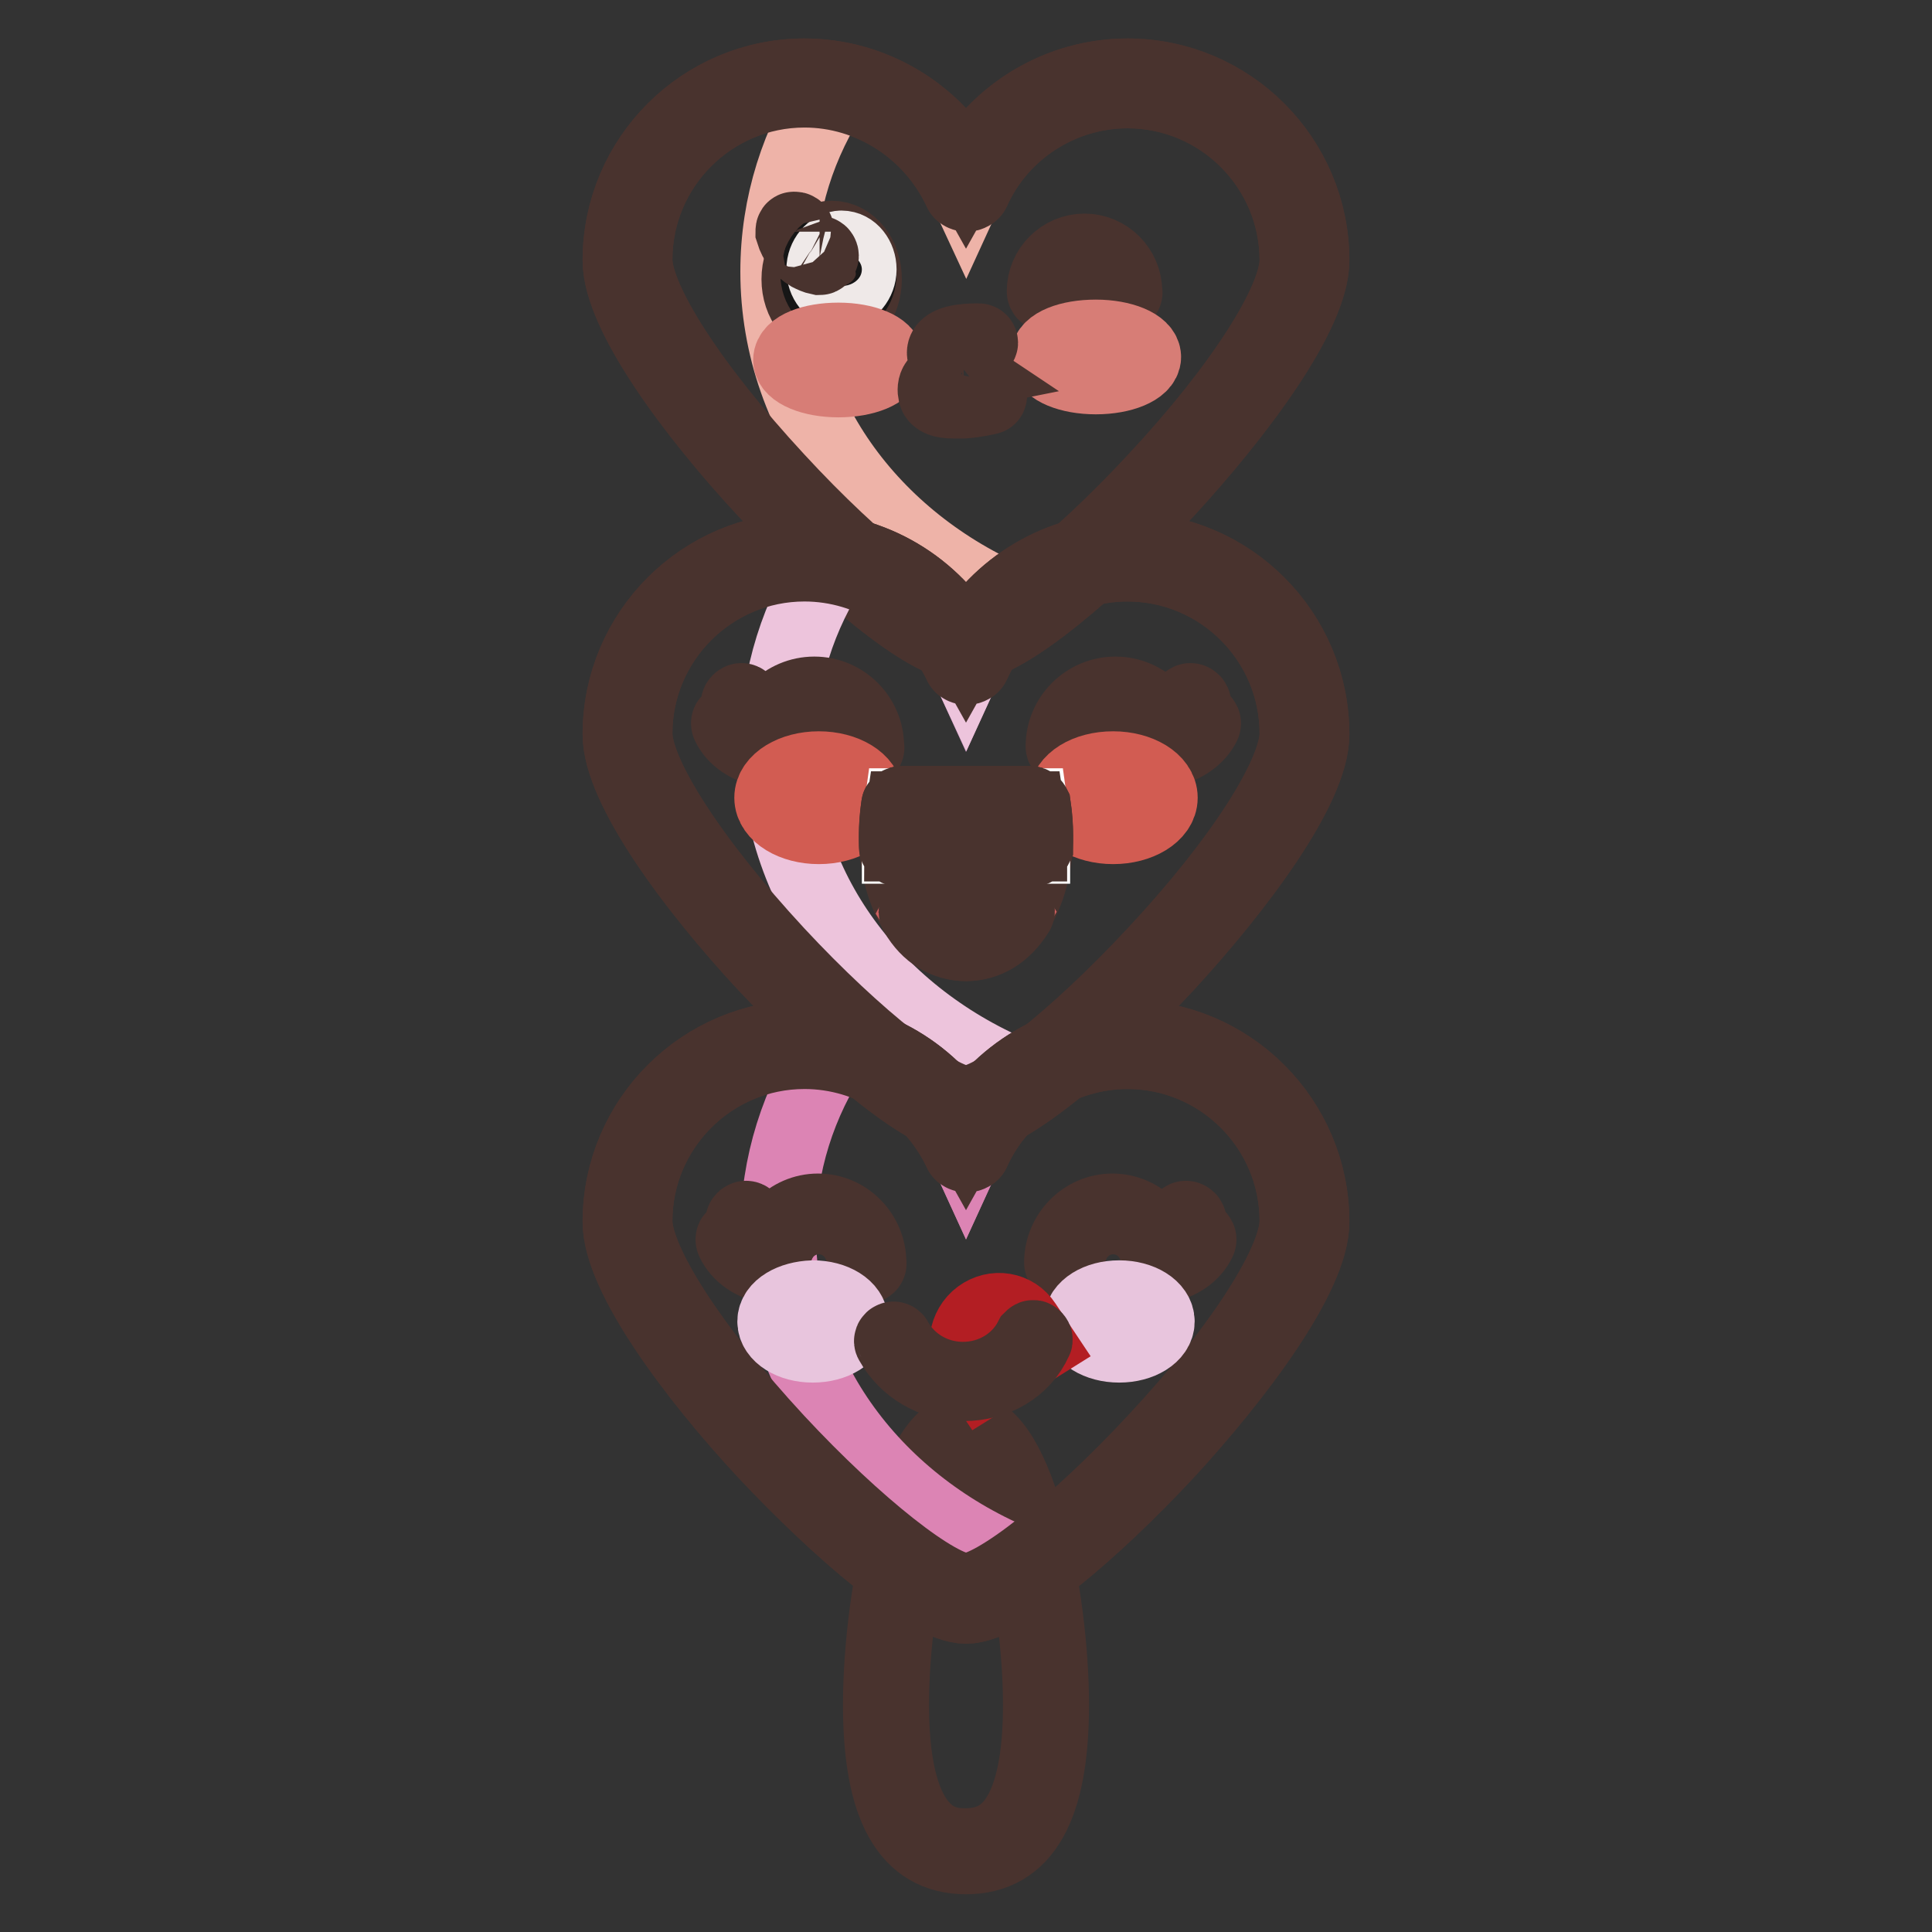 <?xml version="1.0" encoding="utf-8"?>
<!-- Svg Vector Icons : http://www.onlinewebfonts.com/icon -->
<!DOCTYPE svg PUBLIC "-//W3C//DTD SVG 1.1//EN" "http://www.w3.org/Graphics/SVG/1.1/DTD/svg11.dtd">
<svg version="1.1" xmlns="http://www.w3.org/2000/svg" xmlns:xlink="http://www.w3.org/1999/xlink" x="0px" y="0px" viewBox="0 0 256 256" enable-background="new 0 0 256 256" xml:space="preserve">
<rect x="0" y="0" width="256" height="256" fill="#333333" stroke="none"/>
<g> <path stroke-width="10" fill-opacity="0" stroke="#ecd368"  d="M138.6,225.9c0,15.2-4.8,19.4-10.6,19.4c-5.9,0-10.6-4.2-10.6-19.4s4.8-35.7,10.6-35.7 C133.9,190.2,138.6,210.6,138.6,225.9z"/> <path stroke-width="10" fill-opacity="0" stroke="#49332e"  d="M128,246c-7.6,0-11.3-6.6-11.3-20.1c0-7.6,1.2-16.7,3.1-23.7c2.9-10.5,6-12.7,8.2-12.7 c6.8,0,11.3,21.9,11.3,36.4C139.3,239.4,135.6,246,128,246z M128,190.9c-2.3,0-4.9,4.3-6.8,11.6c-1.9,6.9-3.1,15.9-3.1,23.4 c0,18.7,7.5,18.7,9.9,18.7c3,0,5.3-1.2,6.9-3.7c2-3.1,3-8.1,3-15c0-7.5-1.2-16.4-3.1-23.4C132.9,195.2,130.3,190.9,128,190.9 L128,190.9z"/> <path stroke-width="10" fill-opacity="0" stroke="#cd9c93"  d="M149.4,10.9c-9.5,0-17.7,5.7-21.4,13.8c-3.7-8.1-11.9-13.8-21.4-13.8c-13,0-23.5,10.5-23.5,23.5 c0,13,35.9,50,44.9,50c8.9,0,44.9-37.1,44.9-50C172.9,21.4,162.3,10.9,149.4,10.9z"/> <path stroke-width="10" fill-opacity="0" stroke="#49332e"  d="M128,85.4c-5.2,0-17-10.3-26.5-20.4c-9.4-10.1-19.3-23.4-19.3-30.5c0-13.5,11-24.4,24.4-24.4 c8.9,0,17.1,4.9,21.4,12.6c4.3-7.7,12.5-12.6,21.4-12.6c13.5,0,24.4,11,24.4,24.4c0,7.1-10,20.4-19.3,30.5 C145,75.1,133.2,85.4,128,85.4L128,85.4z M106.6,11.9c-12.4,0-22.5,10.1-22.5,22.5c0,5.4,7.4,16.9,18.8,29.2 C113.4,75,124.2,83.5,128,83.5s14.6-8.5,25.1-19.8c11.5-12.3,18.8-23.8,18.8-29.2c0-12.4-10.1-22.5-22.5-22.5 c-8.8,0-16.9,5.2-20.5,13.2c-0.1,0.3-0.5,0.5-0.8,0.5c-0.4,0-0.7-0.2-0.8-0.5C123.5,17.1,115.4,11.9,106.6,11.9L106.6,11.9z"/> <path stroke-width="10" fill-opacity="0" stroke="#eeb3a8"  d="M149.4,11.2c-9.5,0-17.7,5.7-21.4,13.8c-3.2-6.9-9.6-12.1-17.4-13.4c-4.8,7.2-7.5,15.5-7.5,24.4 c0,19.9,13.6,37.1,33.1,44.6c13.8-10,36.6-35.6,36.6-45.9C172.8,21.7,162.3,11.2,149.4,11.2z"/> <path stroke-width="10" fill-opacity="0" stroke="#49332e"  d="M128,85.4c-5.2,0-17-10.3-26.5-20.4c-9.4-10.1-19.3-23.4-19.3-30.5c0-13.5,11-24.4,24.4-24.4 c8.9,0,17.1,4.9,21.4,12.6c4.3-7.7,12.5-12.6,21.4-12.6c13.5,0,24.4,11,24.4,24.4c0,7.1-10,20.4-19.3,30.5 C145,75.1,133.2,85.4,128,85.4L128,85.4z M106.6,11.9c-12.4,0-22.5,10.1-22.5,22.5c0,5.4,7.4,16.9,18.8,29.2 C113.4,75,124.2,83.5,128,83.5s14.6-8.5,25.1-19.8c11.5-12.3,18.8-23.8,18.8-29.2c0-12.4-10.1-22.5-22.5-22.5 c-8.8,0-16.9,5.2-20.5,13.2c-0.1,0.3-0.5,0.5-0.8,0.5c-0.4,0-0.7-0.2-0.8-0.5C123.5,17.1,115.4,11.9,106.6,11.9L106.6,11.9z"/> <path stroke-width="10" fill-opacity="0" stroke="#c791bb"  d="M149.4,73.8c-9.5,0-17.7,5.7-21.4,13.8c-3.7-8.1-11.9-13.8-21.4-13.8c-13,0-23.5,10.5-23.5,23.5 c0,13,35.9,50,44.9,50c8.9,0,44.9-37.1,44.9-50C172.9,84.3,162.3,73.8,149.4,73.8L149.4,73.8z"/> <path stroke-width="10" fill-opacity="0" stroke="#49332e"  d="M128,148.2c-5.2,0-17-10.3-26.5-20.4c-9.4-10.1-19.3-23.4-19.3-30.5c0-13.5,11-24.4,24.4-24.4 c8.9,0,17.1,4.9,21.4,12.6c4.3-7.7,12.5-12.6,21.4-12.6c13.5,0,24.4,11,24.4,24.4c0,7.1-10,20.4-19.3,30.5 C145,138,133.2,148.2,128,148.2L128,148.2z M106.6,74.7c-12.4,0-22.5,10.1-22.5,22.5c0,5.4,7.4,16.9,18.8,29.2 c10.5,11.3,21.3,19.8,25.1,19.8s14.6-8.5,25.1-19.8c11.5-12.3,18.8-23.8,18.8-29.2c0-12.4-10.1-22.5-22.5-22.5 c-8.8,0-16.9,5.2-20.5,13.2c-0.1,0.3-0.5,0.5-0.8,0.5c-0.4,0-0.7-0.2-0.8-0.5C123.5,79.9,115.4,74.7,106.6,74.7L106.6,74.7z"/> <path stroke-width="10" fill-opacity="0" stroke="#edc4dc"  d="M149.4,73.8c-9.5,0-17.7,5.7-21.4,13.8c-3.2-6.9-9.6-12.1-17.4-13.4c-4.8,7.2-7.5,15.5-7.5,24.4 c0,19.9,13.6,37.1,33.1,44.6c13.8-10,36.6-35.6,36.6-45.9C172.9,84.3,162.3,73.8,149.4,73.8L149.4,73.8z"/> <path stroke-width="10" fill-opacity="0" stroke="#49332e"  d="M128,148.2c-5.2,0-17-10.3-26.5-20.4c-9.4-10.1-19.3-23.4-19.3-30.5c0-13.5,11-24.4,24.4-24.4 c8.9,0,17.1,4.9,21.4,12.6c4.3-7.7,12.5-12.6,21.4-12.6c13.5,0,24.4,11,24.4,24.4c0,7.1-10,20.4-19.3,30.5 C145,138,133.2,148.2,128,148.2L128,148.2z M106.6,74.7c-12.4,0-22.5,10.1-22.5,22.5c0,5.4,7.4,16.9,18.8,29.2 c10.5,11.3,21.3,19.8,25.1,19.8s14.6-8.5,25.1-19.8c11.5-12.3,18.8-23.8,18.8-29.2c0-12.4-10.1-22.5-22.5-22.5 c-8.8,0-16.9,5.2-20.5,13.2c-0.1,0.3-0.5,0.5-0.8,0.5c-0.4,0-0.7-0.2-0.8-0.5C123.5,79.9,115.4,74.7,106.6,74.7L106.6,74.7z"/> <path stroke-width="10" fill-opacity="0" stroke="#c58bac"  d="M149.4,138.4c-9.5,0-17.7,5.7-21.4,13.8c-3.7-8.1-11.9-13.8-21.4-13.8c-13,0-23.5,10.5-23.5,23.5 c0,13,35.9,50,44.9,50c8.9,0,44.9-37.1,44.9-50C172.9,148.9,162.3,138.4,149.4,138.4z"/> <path stroke-width="10" fill-opacity="0" stroke="#49332e"  d="M128,212.8c-5.2,0-17-10.3-26.5-20.4c-9.4-10.1-19.3-23.4-19.3-30.5c0-13.5,11-24.4,24.4-24.4 c8.9,0,17.1,4.9,21.4,12.6c4.3-7.7,12.5-12.6,21.4-12.6c13.5,0,24.4,11,24.4,24.4c0,7.1-10,20.4-19.3,30.5 C145,202.6,133.2,212.8,128,212.8L128,212.8z M106.6,139.3c-12.4,0-22.5,10.1-22.5,22.5c0,5.4,7.4,16.9,18.8,29.2 c10.5,11.3,21.3,19.8,25.1,19.8s14.6-8.5,25.1-19.8c11.5-12.3,18.8-23.8,18.8-29.2c0-12.4-10.1-22.5-22.5-22.5 c-8.8,0-16.9,5.2-20.5,13.2c-0.1,0.3-0.5,0.5-0.8,0.5c-0.4,0-0.7-0.2-0.8-0.5C123.5,144.5,115.4,139.3,106.6,139.3L106.6,139.3z"/> <path stroke-width="10" fill-opacity="0" stroke="#dc84b4"  d="M149.4,138.4c-9.5,0-17.7,5.7-21.4,13.8c-3.2-7-9.6-12.1-17.4-13.4c-4.8,7.2-7.5,15.5-7.5,24.4 c0,19.9,13.6,37.1,33.1,44.6c13.8-10,36.6-35.6,36.6-45.9C172.9,148.9,162.3,138.4,149.4,138.4z"/> <path stroke-width="10" fill-opacity="0" stroke="#49332e"  d="M128,212.8c-5.2,0-17-10.3-26.5-20.4c-9.4-10.1-19.3-23.4-19.3-30.5c0-13.5,11-24.4,24.4-24.4 c8.9,0,17.1,4.9,21.4,12.6c4.3-7.7,12.5-12.6,21.4-12.6c13.5,0,24.4,11,24.4,24.4c0,7.1-10,20.4-19.3,30.5 C145,202.6,133.2,212.8,128,212.8L128,212.8z M106.6,139.3c-12.4,0-22.5,10.1-22.5,22.5c0,5.4,7.4,16.9,18.8,29.2 c10.5,11.3,21.3,19.8,25.1,19.8s14.6-8.5,25.1-19.8c11.5-12.3,18.8-23.8,18.8-29.2c0-12.4-10.1-22.5-22.5-22.5 c-8.8,0-16.9,5.2-20.5,13.2c-0.1,0.3-0.5,0.5-0.8,0.5c-0.4,0-0.7-0.2-0.8-0.5C123.5,144.5,115.4,139.3,106.6,139.3L106.6,139.3z  M114.6,99.3c-0.2,0-0.4-0.2-0.4-0.4c0-3.4-2.8-6.2-6.2-6.2s-6.2,2.8-6.2,6.2c0,0.2-0.2,0.4-0.4,0.4c-0.2,0-0.4-0.2-0.4-0.4 c0-3.8,3.1-6.9,6.9-6.9c3.8,0,6.9,3.1,6.9,6.9C114.9,99.1,114.8,99.3,114.6,99.3z"/> <path stroke-width="10" fill-opacity="0" stroke="#49332e"  d="M101.4,99.3L101.4,99.3c-2.2-0.4-4-1.6-4.8-3.3c-0.1-0.2,0-0.4,0.2-0.5c0.2-0.1,0.4,0,0.5,0.2 c0.7,1.5,2.3,2.6,4.2,2.9c0.2,0,0.3,0.2,0.3,0.4C101.7,99.1,101.5,99.3,101.4,99.3z M102.2,96.4L102.2,96.4c-2-0.3-3.6-1.4-4.3-3 c-0.1-0.2,0-0.4,0.2-0.5c0.2-0.1,0.4,0,0.5,0.2c0.6,1.3,2,2.3,3.7,2.6c0.2,0,0.3,0.2,0.3,0.4C102.5,96.3,102.3,96.4,102.2,96.4z"/> <path stroke-width="10" fill-opacity="0" stroke="#49332e"  d="M154.5,99.3c-0.2,0-0.4-0.2-0.4-0.4c0-3.4-2.8-6.2-6.2-6.2c-3.4,0-6.2,2.8-6.2,6.2c0,0.2-0.2,0.4-0.4,0.4 c-0.2,0-0.4-0.2-0.4-0.4c0-3.8,3.1-6.9,6.9-6.9c3.8,0,6.9,3.1,6.9,6.9C154.8,99.1,154.7,99.3,154.5,99.3z"/> <path stroke-width="10" fill-opacity="0" stroke="#49332e"  d="M154.6,99.3c-0.2,0-0.3-0.1-0.4-0.3c0-0.2,0.1-0.4,0.3-0.4c1.9-0.3,3.5-1.4,4.2-2.9 c0.1-0.2,0.3-0.3,0.5-0.2c0.2,0.1,0.3,0.3,0.2,0.5C158.6,97.6,156.8,98.9,154.6,99.3L154.6,99.3L154.6,99.3z M153.8,96.4 c-0.2,0-0.3-0.1-0.4-0.3c0-0.2,0.1-0.4,0.3-0.4c1.7-0.3,3.1-1.2,3.7-2.6c0.1-0.2,0.3-0.3,0.5-0.2c0.2,0.1,0.3,0.3,0.2,0.5 C157.4,95,155.8,96.1,153.8,96.4L153.8,96.4L153.8,96.4z"/> <path stroke-width="10" fill-opacity="0" stroke="#49332e"  d="M148.8,39c-0.2,0-0.4-0.2-0.4-0.4c0-2.5-2-4.6-4.6-4.6c-2.5,0-4.6,2.1-4.6,4.6c0,0.2-0.2,0.4-0.4,0.4 c-0.2,0-0.4-0.2-0.4-0.4c0-2.9,2.4-5.3,5.3-5.3c2.9,0,5.3,2.4,5.3,5.3C149.1,38.8,149,39,148.8,39z"/> <path stroke-width="10" fill-opacity="0" stroke="#d25c52"  d="M102.3,105.7c0,2.1,2.8,3.8,6.2,3.8s6.2-1.7,6.2-3.8l0,0c0-2.1-2.8-3.8-6.2-3.8S102.3,103.6,102.3,105.7z" /> <path stroke-width="10" fill-opacity="0" stroke="#d25c52"  d="M141.3,105.7c0,2.1,2.8,3.8,6.2,3.8s6.2-1.7,6.2-3.8c0,0,0,0,0,0c0-2.1-2.8-3.8-6.2-3.8 C144,101.9,141.3,103.6,141.3,105.7C141.3,105.7,141.3,105.7,141.3,105.7z"/> <path stroke-width="10" fill-opacity="0" stroke="#c3221f"  d="M119.5,106.8c-0.2,1.2-0.3,2.5-0.3,3.9c0,8,3.9,14,8.8,14c4.9,0,8.8-6,8.8-14c0-1.3-0.1-2.6-0.3-3.9H119.5z "/> <path stroke-width="10" fill-opacity="0" stroke="#49332e"  d="M128,125c-5.1,0-9.2-6.3-9.2-14.3c0-1.3,0.1-2.6,0.3-3.9c0-0.2,0.2-0.3,0.4-0.3h17c0.2,0,0.3,0.1,0.4,0.3 c0.2,1.3,0.3,2.6,0.3,3.9C137.2,118.7,133.1,125,128,125z M119.8,107.2c-0.2,1.2-0.3,2.3-0.3,3.5c0,7.6,3.7,13.6,8.5,13.6 c4.7,0,8.5-6,8.5-13.6c0-1.2-0.1-2.4-0.3-3.5H119.8z"/> <path stroke-width="10" fill-opacity="0" stroke="#ffffff"  d="M136.8,112.1c0-0.3,0-0.6,0-0.9c0-1.5-0.1-3-0.3-4.4h-17c-0.2,1.4-0.3,2.9-0.3,4.4c0,0.3,0,0.6,0,0.9H136.8 L136.8,112.1z"/> <path stroke-width="10" fill-opacity="0" stroke="#49332e"  d="M136.8,112.5h-17.6c-0.2,0-0.4-0.1-0.4-0.4c0-0.3,0-0.6,0-0.9c0-1.5,0.1-3,0.3-4.4c0-0.2,0.2-0.3,0.4-0.3 h17c0.2,0,0.3,0.1,0.4,0.3c0.2,1.4,0.3,2.9,0.3,4.4c0,0.3,0,0.6,0,0.9C137.1,112.3,137,112.5,136.8,112.5L136.8,112.5z  M119.5,111.8h16.9v-0.6c0-1.3-0.1-2.7-0.3-4h-16.4c-0.2,1.3-0.3,2.7-0.3,4C119.5,111.4,119.5,111.6,119.5,111.8z"/> <path stroke-width="10" fill-opacity="0" stroke="#cc5f5f"  d="M128,119.5c-1.1,0-2-1.6-3.2-1.5c-1.5,0.1-2.3,1.6-3,2.9c1.6,2.6,3.8,3.8,6.2,3.8c2.5,0,4.7-1.2,6.2-3.8 c-0.8-1.3-1.7-3-3.3-3C129.7,117.8,129,119.5,128,119.5z"/> <path stroke-width="10" fill-opacity="0" stroke="#49332e"  d="M128,125c-2.7,0-5-1.4-6.5-4c-0.1-0.1-0.1-0.3,0-0.4l0.1-0.2c0.8-1.3,1.6-2.7,3.2-2.9 c0.8-0.1,1.4,0.4,2,0.8c0.4,0.4,0.9,0.7,1.3,0.7c0.3,0,0.7-0.3,1.1-0.7c0.5-0.5,1.1-1,1.9-1c1.7,0,2.8,1.7,3.6,3.1l0,0.1 c0.1,0.1,0.1,0.3,0,0.4C133,123.6,130.7,125,128,125z M122.2,120.8c1.4,2.3,3.5,3.5,5.8,3.5c2.4,0,4.4-1.2,5.8-3.5 c-0.8-1.3-1.6-2.7-2.9-2.7c-0.5,0-1,0.4-1.4,0.8c-0.5,0.4-0.9,0.8-1.5,0.8c-0.6,0-1.2-0.4-1.7-0.8c-0.5-0.4-1-0.8-1.5-0.7 C123.6,118.4,122.9,119.6,122.2,120.8z"/> <path stroke-width="10" fill-opacity="0" stroke="#49332e"  d="M114.9,167.7c-0.2,0-0.4-0.2-0.4-0.4c0-3.4-2.7-6.1-6-6.1s-6,2.7-6,6.1c0,0.2-0.2,0.4-0.4,0.4 c-0.2,0-0.4-0.2-0.4-0.4c0-3.7,3-6.8,6.7-6.8c3.7,0,6.7,3.1,6.7,6.8C115.2,167.5,115,167.7,114.9,167.7z"/> <path stroke-width="10" fill-opacity="0" stroke="#49332e"  d="M101.9,167.7L101.9,167.7c-2.1-0.3-3.9-1.6-4.7-3.3c-0.1-0.2,0-0.4,0.2-0.5c0.2-0.1,0.4,0,0.5,0.2 c0.7,1.5,2.3,2.6,4.1,2.9c0.2,0,0.3,0.2,0.3,0.4C102.2,167.6,102.1,167.7,101.9,167.7z M102.7,164.9L102.7,164.9 c-1.9-0.3-3.5-1.4-4.2-2.9c-0.1-0.2,0-0.4,0.2-0.5c0.2-0.1,0.4,0,0.5,0.2c0.6,1.3,2,2.2,3.6,2.5c0.2,0,0.3,0.2,0.3,0.4 C103,164.8,102.9,164.9,102.7,164.9z"/> <path stroke-width="10" fill-opacity="0" stroke="#49332e"  d="M153.9,167.7c-0.2,0-0.4-0.2-0.4-0.4c0-3.4-2.7-6.1-6-6.1c-3.3,0-6,2.7-6,6.1c0,0.2-0.2,0.4-0.4,0.4 s-0.4-0.2-0.4-0.4c0-3.7,3-6.8,6.7-6.8c3.7,0,6.7,3.1,6.7,6.8C154.3,167.5,154.1,167.7,153.9,167.7z"/> <path stroke-width="10" fill-opacity="0" stroke="#49332e"  d="M154.1,167.7c-0.2,0-0.3-0.1-0.4-0.3c0-0.2,0.1-0.4,0.3-0.4c1.9-0.3,3.4-1.4,4.1-2.9 c0.1-0.2,0.3-0.3,0.5-0.2c0.2,0.1,0.3,0.3,0.2,0.5C158,166.1,156.2,167.3,154.1,167.7L154.1,167.7L154.1,167.7z M153.3,164.9 c-0.2,0-0.3-0.1-0.4-0.3c0-0.2,0.1-0.4,0.3-0.4c1.6-0.3,3-1.2,3.6-2.5c0.1-0.2,0.3-0.3,0.5-0.2c0.2,0.1,0.3,0.3,0.2,0.5 C156.8,163.4,155.2,164.6,153.3,164.9L153.3,164.9L153.3,164.9z"/> <path stroke-width="10" fill-opacity="0" stroke="#e8c5dd"  d="M102.7,175.1c0,1.7,2.2,3.1,5,3.1c2.8,0,5-1.4,5-3.1c0-1.7-2.2-3.1-5-3.1 C104.9,172.1,102.7,173.4,102.7,175.1z"/> <path stroke-width="10" fill-opacity="0" stroke="#e8c5dd"  d="M143.3,175.1c0,1.7,2.2,3.1,5,3.1c2.8,0,5-1.4,5-3.1c0,0,0,0,0,0c0-1.7-2.2-3.1-5-3.1 C145.5,172,143.3,173.4,143.3,175.1C143.3,175.1,143.3,175.1,143.3,175.1z"/> <path stroke-width="10" fill-opacity="0" stroke="#b31e23"  d="M130.3,182.7l7.2-4.5l-1.8-2.7c-1.3-2-3.9-2.4-5.8-1c-1.9,1.4-2.3,4.2-1,6.1L130.3,182.7L130.3,182.7z"/> <path stroke-width="10" fill-opacity="0" stroke="#49332e"  d="M127.7,183.3c-4,0-7.6-2.1-9.5-5.5c-0.1-0.1,0-0.3,0.1-0.3c0.1-0.1,0.3,0,0.3,0.1c1.8,3.2,5.2,5.2,9,5.2 c3.9,0,7.4-2.1,9.1-5.4c0.1-0.1,0.2-0.2,0.3-0.1c0.1,0.1,0.2,0.2,0.1,0.3C135.5,181.2,131.8,183.3,127.7,183.3L127.7,183.3z"/> <path stroke-width="10" fill-opacity="0" stroke="#49332e"  d="M105.9,37c0,3,1.9,5.4,4.3,5.4c2.4,0,4.3-2.4,4.3-5.4c0,0,0,0,0,0c0-3-1.9-5.4-4.3-5.4 C107.8,31.6,105.9,34,105.9,37C105.9,37,105.9,37,105.9,37z"/> <path stroke-width="10" fill-opacity="0" stroke="#161616"  d="M108.4,36.3c0,1.8,1.2,3.3,2.7,3.3c1.5,0,2.7-1.5,2.7-3.3c0,0,0,0,0,0c0-1.8-1.2-3.3-2.7-3.3 C109.6,32.9,108.4,34.4,108.4,36.3C108.4,36.3,108.4,36.3,108.4,36.3z"/> <path stroke-width="10" fill-opacity="0" stroke="#efe9e8"  d="M109.2,35.7c0,1.5,1,2.8,2.3,2.8c1.2,0,2.3-1.3,2.3-2.8l0,0c0-1.5-1-2.8-2.3-2.8 C110.3,32.9,109.2,34.2,109.2,35.7z"/> <path stroke-width="10" fill-opacity="0" stroke="#49332e"  d="M108.6,34.1L108.6,34.1c-0.5-0.1-0.9-0.3-1.3-0.5c-1-0.6-1.8-1.6-2.2-2.9c0-0.1,0-0.3,0.1-0.3 c0.1,0,0.3,0,0.3,0.1c0.4,1.1,1.1,2.1,2,2.6c0.3,0.2,0.7,0.4,1.1,0.5c0.1,0,0.2,0.2,0.2,0.3C108.8,34,108.7,34.1,108.6,34.1z"/> <path stroke-width="10" fill-opacity="0" stroke="#d77d76"  d="M104.8,47.7c0,1.4,2.8,2.6,6.3,2.6c3.5,0,6.3-1.2,6.3-2.6c0,0,0,0,0,0c0-1.4-2.8-2.6-6.3-2.6 C107.6,45.1,104.8,46.2,104.8,47.7C104.8,47.7,104.8,47.7,104.8,47.7z"/> <path stroke-width="10" fill-opacity="0" stroke="#d77d76"  d="M138.9,47.3c0,1.4,2.8,2.6,6.3,2.6c3.5,0,6.3-1.2,6.3-2.6s-2.8-2.6-6.3-2.6 C141.7,44.7,138.9,45.8,138.9,47.3z"/> <path stroke-width="10" fill-opacity="0" stroke="#49332e"  d="M126.3,53.1c-1.4,0-2.1-0.3-2.3-0.9c-0.1-0.5-0.1-1,0.2-1.4c0.7-0.9,2.3-1.3,3.3-1.5 c-1.8-1.2-2.5-2.1-2.3-2.8c0.4-1.4,4.1-1.3,4.5-1.3c0.1,0,0.2,0.1,0.2,0.2c0,0.1-0.1,0.2-0.2,0.2c-1.4,0-3.8,0.2-4.1,1 c-0.1,0.3,0.1,1.1,2.6,2.7c0.1,0,0.1,0.2,0.1,0.3c0,0.1-0.1,0.2-0.2,0.2c0,0-2.8,0.2-3.6,1.3c-0.2,0.3-0.2,0.6-0.1,1 c0.3,0.9,3.9,0.5,6.4,0c0.1,0,0.3,0,0.3,0.2c0,0.1,0,0.3-0.2,0.3c0,0-1.6,0.4-3.2,0.5C127.1,53.1,126.7,53.1,126.3,53.1z"/></g>
</svg>